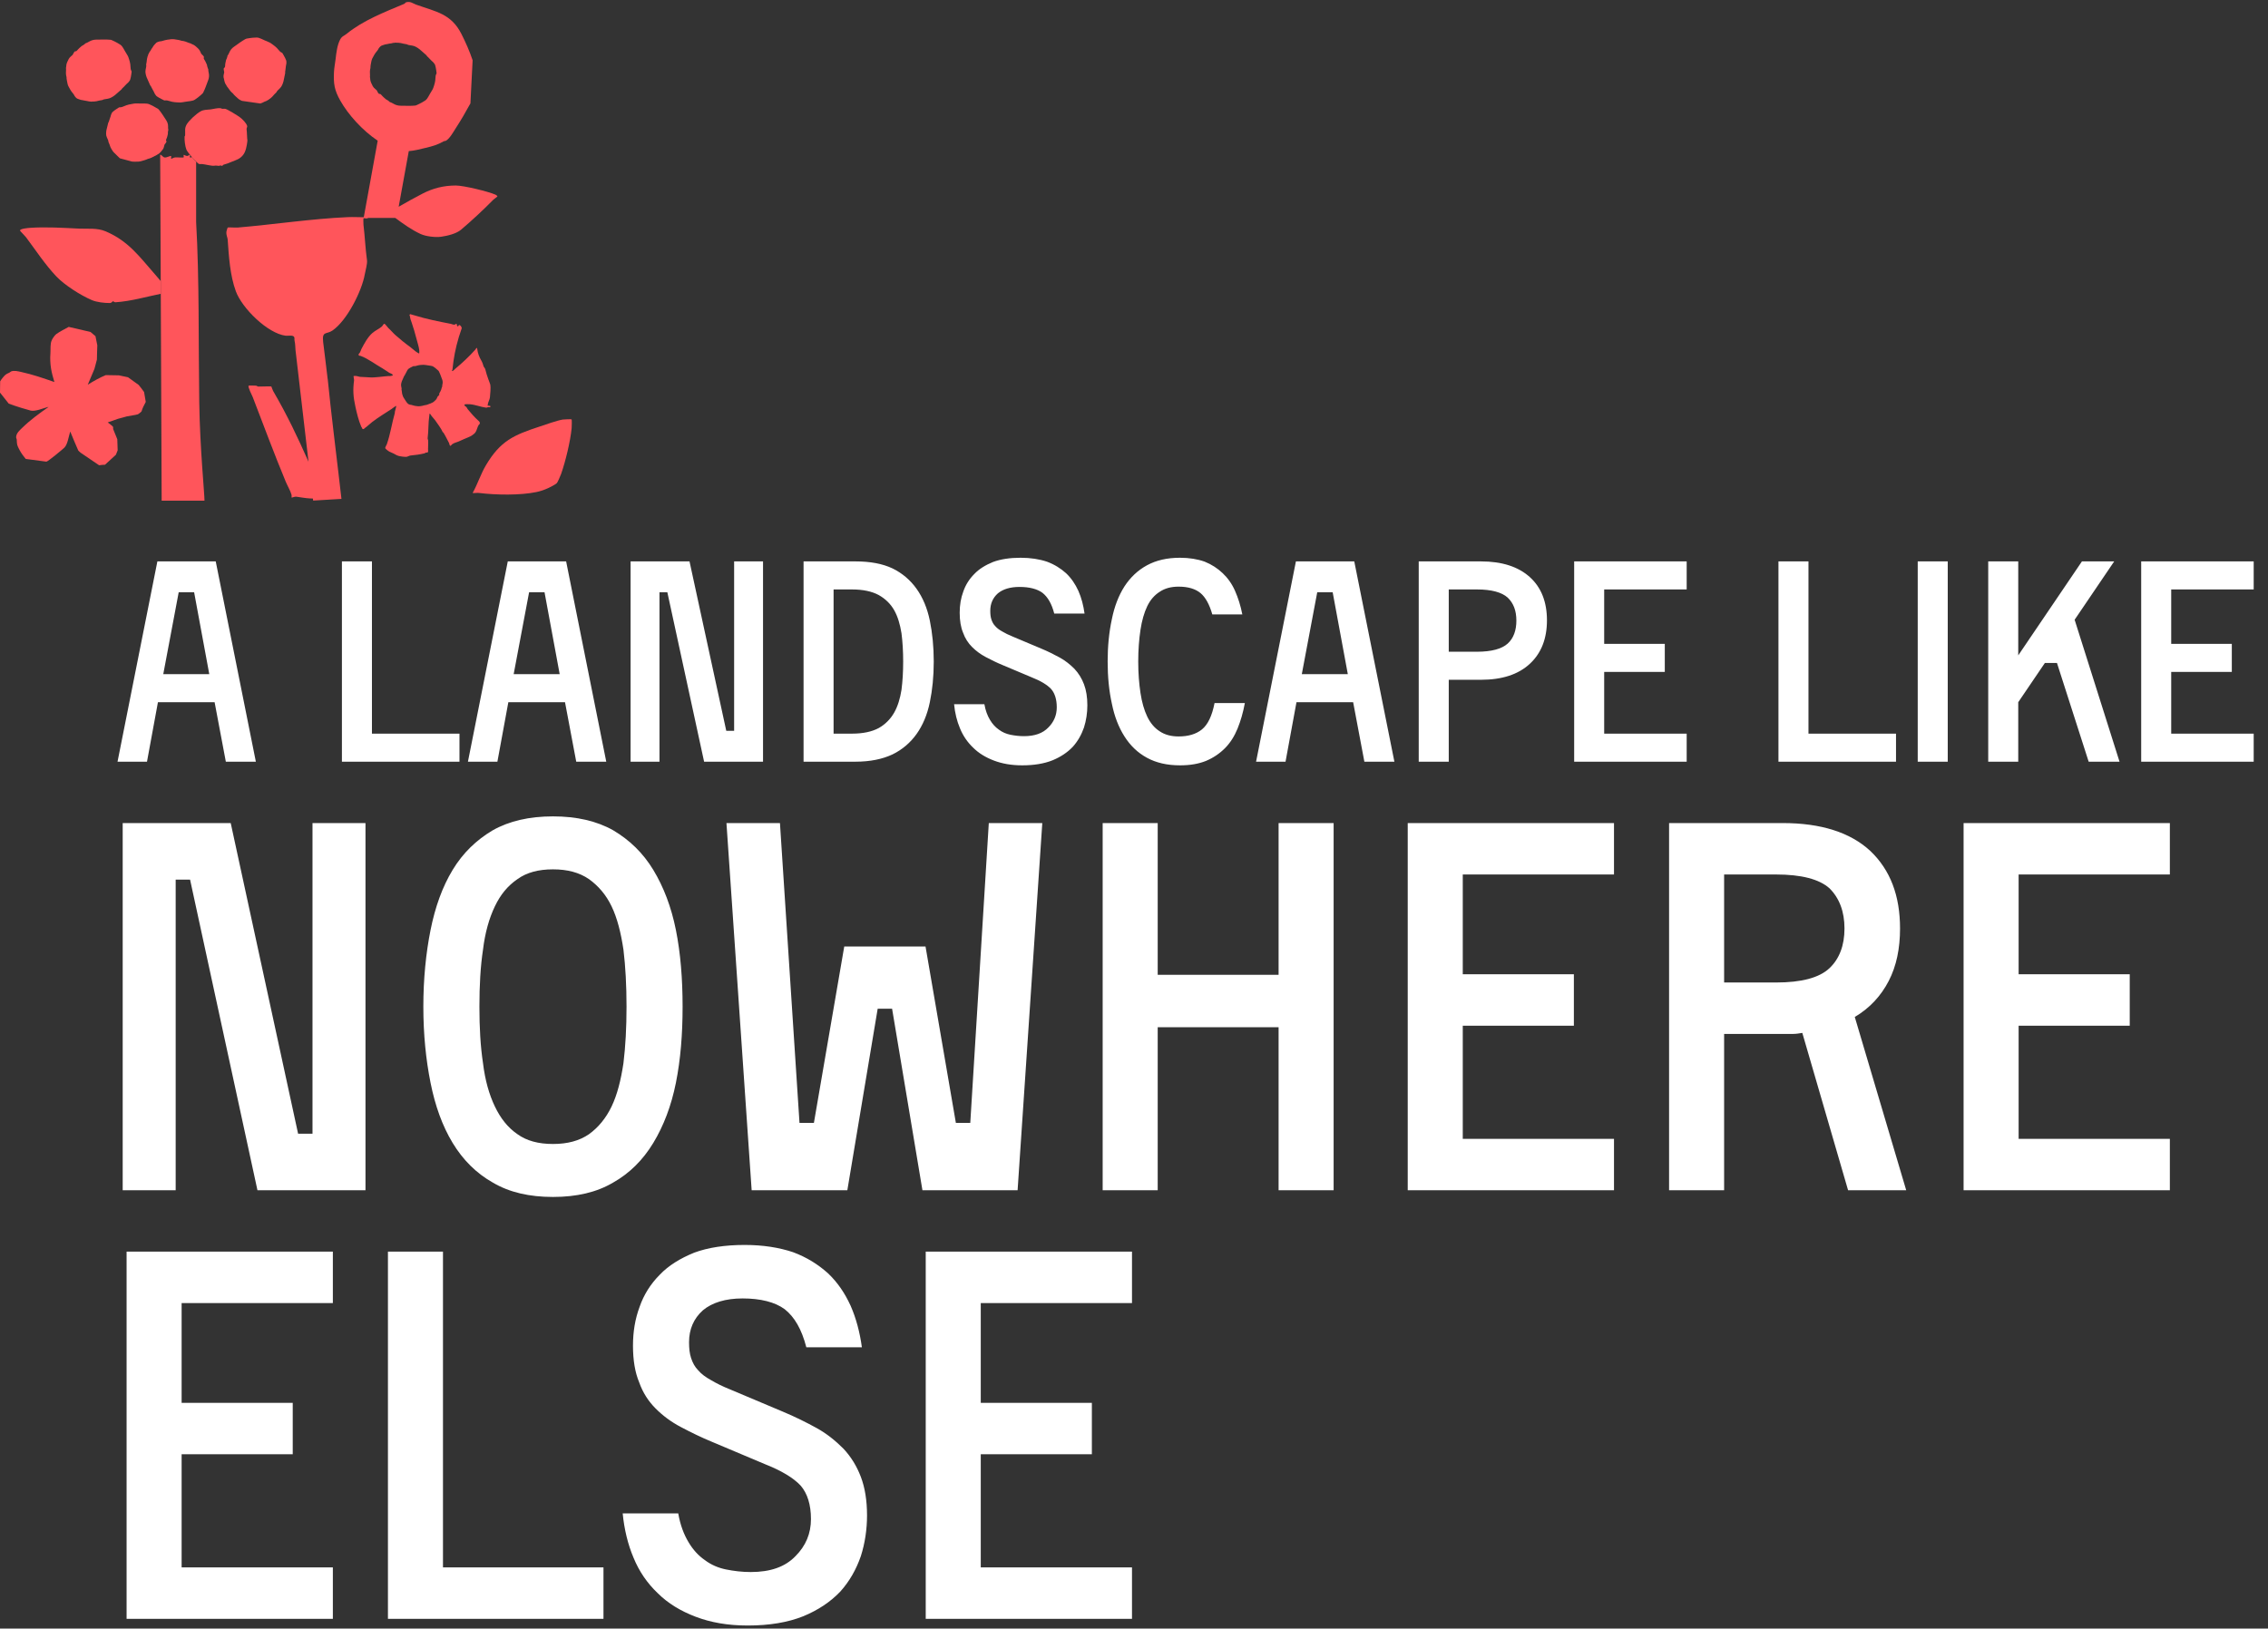 <svg width="582" height="418" viewBox="0 0 582 418" fill="none" xmlns="http://www.w3.org/2000/svg">
<rect x="0" y="0" width="582" height="418" fill="#333333" stroke="none"/>
<path d="M93.788 211.252V305.5H66.068L48.776 225.772H45.08V305.5H31.484V211.252H59.204L76.496 290.98H80.192V211.252H93.788ZM141.9 209.536C147.972 209.536 153.12 210.724 157.344 213.1C161.568 215.608 165 218.908 167.64 223.264C170.28 227.62 172.26 232.768 173.448 238.708C174.636 244.648 175.164 251.248 175.164 258.376C175.164 265.504 174.636 271.972 173.448 277.912C172.26 283.852 170.28 289 167.64 293.356C165 297.712 161.568 301.144 157.344 303.52C153.12 306.028 147.972 307.216 141.9 307.216C135.828 307.216 130.68 306.028 126.456 303.52C122.232 301.144 118.8 297.712 116.16 293.356C113.52 289 111.672 283.852 110.484 277.912C109.296 271.972 108.636 265.504 108.636 258.376C108.636 251.248 109.296 244.648 110.484 238.708C111.672 232.768 113.52 227.62 116.16 223.264C118.8 218.908 122.232 215.608 126.456 213.1C130.68 210.724 135.828 209.536 141.9 209.536ZM141.9 293.62C145.596 293.62 148.632 292.828 151.14 291.112C153.516 289.396 155.496 287.02 156.948 283.984C158.4 280.948 159.324 277.252 159.984 272.896C160.512 268.54 160.776 263.788 160.776 258.376C160.776 252.964 160.512 248.08 159.984 243.724C159.324 239.368 158.4 235.672 156.948 232.636C155.496 229.6 153.516 227.356 151.14 225.64C148.632 223.924 145.596 223.132 141.9 223.132C138.204 223.132 135.168 223.924 132.792 225.64C130.284 227.356 128.436 229.6 126.984 232.636C125.532 235.672 124.476 239.368 123.948 243.724C123.288 248.08 123.024 252.964 123.024 258.376C123.024 263.788 123.288 268.54 123.948 272.896C124.476 277.252 125.532 280.948 126.984 283.984C128.436 287.02 130.284 289.396 132.792 291.112C135.168 292.828 138.204 293.62 141.9 293.62ZM237.502 242.932L245.29 288.208H248.986L253.738 211.252H267.466L261.13 305.5H236.71L228.922 258.904H225.226L217.438 305.5H192.886L186.418 211.252H200.146L205.162 288.208H208.858L216.646 242.932H237.502ZM342.227 211.252V305.5H328.103V263.656H297.083V305.5H282.959V211.252H297.083V250.192H328.103V211.252H342.227ZM414.174 292.3V305.5H361.242V211.252H414.174V224.452H375.366V250.06H403.878V263.26H375.366V292.3H414.174ZM442.433 265.372V305.5H428.309V211.252H457.481C467.249 211.252 474.773 213.628 479.921 218.38C485.069 223.264 487.577 229.864 487.577 238.312C487.577 243.46 486.653 247.948 484.673 251.776C482.693 255.604 479.789 258.772 475.961 261.016L489.161 305.5H474.245L462.497 265.108C461.705 265.24 460.913 265.372 460.121 265.372C459.197 265.372 458.405 265.372 457.481 265.372H442.433ZM455.765 252.172C462.233 252.172 466.853 250.984 469.493 248.476C472.001 246.1 473.321 242.668 473.321 238.312C473.321 233.956 472.001 230.524 469.493 228.016C466.853 225.64 462.233 224.452 455.765 224.452H442.433V252.172H455.765ZM556.816 292.3V305.5H503.884V211.252H556.816V224.452H518.008V250.06H546.52V263.26H518.008V292.3H556.816Z" fill="white"/>
<path d="M85.416 402.3V415.5H32.484V321.252H85.416V334.452H46.608V360.06H75.12V373.26H46.608V402.3H85.416ZM154.859 402.3V415.5H99.551V321.252H113.675V402.3H154.859ZM206.916 345.804C205.728 341.184 203.88 338.016 201.372 336.036C198.864 334.188 195.168 333.264 190.548 333.264C186.192 333.264 182.76 334.32 180.384 336.3C178.008 338.412 176.82 341.184 176.82 344.484C176.82 346.068 176.952 347.388 177.348 348.576C177.744 349.764 178.272 350.82 179.196 351.744C179.988 352.668 181.044 353.46 182.496 354.252C183.816 355.044 185.4 355.836 187.38 356.628L200.844 362.304C204.012 363.624 206.916 365.076 209.556 366.528C212.196 367.98 214.44 369.828 216.42 371.808C218.4 373.92 219.852 376.296 220.908 379.068C221.964 381.84 222.492 385.14 222.492 388.968C222.492 392.532 221.964 396.096 220.908 399.396C219.72 402.828 218.004 405.864 215.628 408.504C213.12 411.144 209.952 413.256 206.124 414.84C202.164 416.424 197.412 417.216 191.868 417.216C186.72 417.216 182.364 416.424 178.536 414.972C174.708 413.52 171.408 411.54 168.768 408.9C166.128 406.392 164.016 403.356 162.564 399.792C161.112 396.36 160.188 392.532 159.792 388.44H174.048C174.576 391.476 175.5 393.852 176.688 395.832C177.876 397.812 179.196 399.264 180.912 400.452C182.496 401.64 184.344 402.432 186.324 402.828C188.304 403.224 190.416 403.488 192.66 403.488C197.676 403.488 201.504 402.168 204.144 399.396C206.784 396.756 208.104 393.588 208.104 389.892C208.104 386.196 207.18 383.292 205.464 381.312C203.616 379.332 200.58 377.484 196.224 375.768L182.76 370.092C179.856 368.904 177.216 367.584 174.708 366.264C172.2 364.944 170.088 363.36 168.24 361.512C166.392 359.664 164.94 357.42 164.016 354.78C162.96 352.272 162.432 349.104 162.432 345.408C162.432 341.844 162.96 338.544 164.148 335.376C165.204 332.34 166.92 329.568 169.296 327.192C171.54 324.816 174.576 322.968 178.14 321.516C181.704 320.196 186.06 319.536 191.076 319.536C195.828 319.536 199.92 320.196 203.484 321.384C207.048 322.704 209.952 324.552 212.46 326.796C214.968 329.172 216.816 331.944 218.268 335.112C219.72 338.412 220.644 341.976 221.172 345.804H206.916ZM290.485 402.3V415.5H237.553V321.252H290.485V334.452H251.677V360.06H280.189V373.26H251.677V402.3H290.485Z" fill="white"/>
<path d="M55.072 180.236H40.528L37.72 195.5H30.16L40.384 144.092H55.36L65.656 195.5H57.952L55.072 180.236ZM41.896 173.036H53.704L49.816 152.012H45.856L41.896 173.036ZM117.909 188.3V195.5H87.741V144.092H95.445V188.3H117.909ZM144.99 180.236H130.446L127.638 195.5H120.078L130.302 144.092H145.278L155.574 195.5H147.87L144.99 180.236ZM131.814 173.036H143.622L139.734 152.012H135.774L131.814 173.036ZM195.803 144.092V195.5H180.683L171.251 152.012H169.235V195.5H161.819V144.092H176.939L186.371 187.58H188.387V144.092H195.803ZM219.526 144.092C223.27 144.092 226.438 144.668 229.03 145.892C231.55 147.116 233.638 148.916 235.222 151.148C236.806 153.38 237.958 156.116 238.606 159.284C239.254 162.452 239.614 165.98 239.614 169.796C239.614 173.612 239.254 177.14 238.606 180.236C237.958 183.404 236.806 186.14 235.222 188.372C233.638 190.604 231.55 192.404 229.03 193.628C226.438 194.852 223.27 195.5 219.526 195.5H206.206V144.092H219.526ZM213.91 188.3H218.662C221.47 188.3 223.774 187.796 225.502 186.86C227.158 185.924 228.526 184.556 229.462 182.9C230.398 181.244 230.974 179.3 231.334 177.068C231.622 174.836 231.766 172.388 231.766 169.796C231.766 167.204 231.622 164.756 231.334 162.524C230.974 160.292 230.398 158.276 229.462 156.62C228.526 154.964 227.158 153.668 225.502 152.732C223.774 151.796 221.47 151.292 218.662 151.292H213.91V188.3ZM270.534 157.484C269.886 154.964 268.878 153.236 267.51 152.156C266.142 151.148 264.126 150.644 261.606 150.644C259.23 150.644 257.358 151.22 256.062 152.3C254.766 153.452 254.118 154.964 254.118 156.764C254.118 157.628 254.19 158.348 254.406 158.996C254.622 159.644 254.91 160.22 255.414 160.724C255.846 161.228 256.422 161.66 257.214 162.092C257.934 162.524 258.798 162.956 259.878 163.388L267.222 166.484C268.95 167.204 270.534 167.996 271.974 168.788C273.414 169.58 274.638 170.588 275.718 171.668C276.798 172.82 277.59 174.116 278.166 175.628C278.742 177.14 279.03 178.94 279.03 181.028C279.03 182.972 278.742 184.916 278.166 186.716C277.518 188.588 276.582 190.244 275.286 191.684C273.918 193.124 272.19 194.276 270.102 195.14C267.942 196.004 265.35 196.436 262.326 196.436C259.518 196.436 257.142 196.004 255.054 195.212C252.966 194.42 251.166 193.34 249.726 191.9C248.286 190.532 247.134 188.876 246.342 186.932C245.55 185.06 245.046 182.972 244.83 180.74H252.606C252.894 182.396 253.398 183.692 254.046 184.772C254.694 185.852 255.414 186.644 256.35 187.292C257.214 187.94 258.222 188.372 259.302 188.588C260.382 188.804 261.534 188.948 262.758 188.948C265.494 188.948 267.582 188.228 269.022 186.716C270.462 185.276 271.182 183.548 271.182 181.532C271.182 179.516 270.678 177.932 269.742 176.852C268.734 175.772 267.078 174.764 264.702 173.828L257.358 170.732C255.774 170.084 254.334 169.364 252.966 168.644C251.598 167.924 250.446 167.06 249.438 166.052C248.43 165.044 247.638 163.82 247.134 162.38C246.558 161.012 246.27 159.284 246.27 157.268C246.27 155.324 246.558 153.524 247.206 151.796C247.782 150.14 248.718 148.628 250.014 147.332C251.238 146.036 252.894 145.028 254.838 144.236C256.782 143.516 259.158 143.156 261.894 143.156C264.486 143.156 266.718 143.516 268.662 144.164C270.606 144.884 272.19 145.892 273.558 147.116C274.926 148.412 275.934 149.924 276.726 151.652C277.518 153.452 278.022 155.396 278.31 157.484H270.534ZM311.094 157.7C310.374 155.18 309.366 153.308 308.07 152.228C306.774 151.148 304.902 150.572 302.454 150.572C300.51 150.572 298.926 151.004 297.63 151.868C296.262 152.732 295.182 153.956 294.39 155.612C293.598 157.268 293.022 159.284 292.662 161.66C292.302 164.036 292.086 166.772 292.086 169.796C292.086 172.82 292.302 175.484 292.662 177.86C293.022 180.236 293.598 182.252 294.39 183.908C295.182 185.564 296.262 186.86 297.63 187.724C298.926 188.588 300.51 189.02 302.454 189.02C304.902 189.02 306.918 188.444 308.43 187.22C309.942 185.996 311.022 183.764 311.67 180.452H319.446C319.014 182.828 318.366 185.06 317.574 187.004C316.782 188.948 315.702 190.676 314.334 192.044C312.966 193.412 311.382 194.492 309.51 195.284C307.566 196.076 305.334 196.436 302.814 196.436C299.502 196.436 296.694 195.788 294.318 194.492C291.942 193.196 290.07 191.396 288.558 189.02C287.046 186.644 285.966 183.836 285.318 180.596C284.598 177.356 284.238 173.756 284.238 169.796C284.238 165.836 284.598 162.236 285.318 158.924C285.966 155.684 287.046 152.876 288.558 150.5C290.07 148.196 291.942 146.396 294.318 145.1C296.694 143.804 299.502 143.156 302.814 143.156C305.19 143.156 307.35 143.516 309.15 144.164C310.95 144.884 312.462 145.892 313.758 147.116C315.054 148.34 316.134 149.852 316.926 151.652C317.718 153.452 318.366 155.468 318.798 157.7H311.094ZM347.237 180.236H332.693L329.885 195.5H322.325L332.549 144.092H347.525L357.821 195.5H350.117L347.237 180.236ZM334.061 173.036H345.869L341.981 152.012H338.021L334.061 173.036ZM380.05 144.092C385.45 144.092 389.626 145.46 392.578 148.124C395.53 150.788 396.97 154.532 396.97 159.212C396.97 163.892 395.53 167.636 392.578 170.372C389.626 173.108 385.45 174.476 380.05 174.476H371.77V195.5H364.066V144.092H380.05ZM379.042 167.276C382.714 167.276 385.378 166.556 386.89 165.188C388.402 163.82 389.122 161.804 389.122 159.284C389.122 156.764 388.402 154.82 386.89 153.38C385.378 152.012 382.714 151.292 379.042 151.292H371.77V167.276H379.042ZM432.825 188.3V195.5H403.953V144.092H432.825V151.292H411.657V165.26H427.209V172.46H411.657V188.3H432.825ZM486.543 188.3V195.5H456.375V144.092H464.079V188.3H486.543ZM499.818 195.5H492.114V144.092H499.818V195.5ZM517.908 195.5H510.204V144.092H517.908V168.212L534.252 144.092H542.532L532.38 159.068L543.9 195.5H535.98L527.844 170.156H524.748L517.908 180.236V195.5ZM578.33 188.3V195.5H549.458V144.092H578.33V151.292H557.162V165.26H572.714V172.46H557.162V188.3H578.33Z" fill="white"/>
<path d="M84.082 97.273C83.753 94.142 83.282 90.933 82.927 87.796C82.597 84.878 83.753 85.898 85.309 84.839C89.047 82.276 92.862 74.703 93.611 70.397C93.772 69.48 94.302 67.679 94.179 66.808C93.753 63.812 93.644 60.688 93.269 57.673C93.237 57.389 93.224 56.097 93.282 56.039C93.411 55.91 94.263 56.252 94.438 55.929H101.429C103.456 57.44 105.638 59.002 107.937 60.061C109.292 60.688 111.765 60.978 113.237 60.758C114.883 60.513 117.085 59.997 118.331 58.944C121.036 56.646 124.005 53.902 126.555 51.294C126.762 51.081 127.64 50.494 127.647 50.403C127.659 50.294 127.317 50.035 127.149 49.964C125.271 49.138 118.957 47.608 116.943 47.614C113.857 47.627 111.171 48.292 108.46 49.68C106.381 50.745 104.334 51.895 102.307 53.063L104.902 38.783C106.336 38.679 107.769 38.305 109.176 37.963C111.074 37.498 112.185 37.22 113.928 36.239C114.038 36.181 114.238 36.22 114.444 36.11C115.413 35.568 116.329 33.87 116.917 32.966C118.202 30.997 119.538 28.705 120.719 26.536L121.281 15.471C120.519 13.146 119.396 10.674 118.44 8.776C115.794 3.521 111.952 3.03 106.8 1.197C105.922 0.887 105.341 0.261 104.192 0.596C104.024 0.641 103.934 0.9 103.721 0.99C98.743 3.082 93.172 5.232 88.957 8.679C88.272 9.241 87.749 9.247 87.252 10.216C86.523 11.642 86.303 13.566 86.122 15.135C86.013 16.097 85.754 17.453 85.709 18.389C85.554 21.533 85.806 23.127 87.336 25.845C89.331 29.383 92.966 33.463 96.923 36.11L93.353 55.755C91.997 55.755 90.629 55.671 89.273 55.729C79.989 56.136 70.28 57.621 60.938 58.409C60.46 58.447 58.511 58.305 58.42 58.402C58.382 58.441 58.13 59.293 58.11 59.422C58.001 60.378 58.388 60.901 58.427 61.488C58.724 65.814 59.021 70.662 60.518 74.755C62.087 79.055 68.627 85.581 73.32 86.169C73.953 86.246 75.335 85.878 75.535 86.614C75.599 86.847 75.515 87.156 75.586 87.447C75.819 88.461 75.728 88.938 75.832 89.862C76.936 99.403 78.046 108.964 79.169 118.513C76.393 112.251 73.701 106.537 70.099 100.372C69.938 100.101 69.679 99.261 69.641 99.216C69.524 99.093 66.832 99.248 66.29 99.216C66.051 99.203 65.903 99.003 65.657 98.984C65.367 98.958 63.882 98.926 63.811 98.99C63.52 99.274 64.669 101.437 64.863 101.934C67.652 109.178 70.364 116.505 73.346 123.684C73.746 124.639 74.56 126.04 74.805 126.976C74.863 127.209 74.792 127.674 74.831 127.706C74.896 127.77 75.625 127.428 76.025 127.48C77.058 127.622 78.453 127.88 79.466 127.925C79.647 127.932 79.944 127.945 80.293 127.958C80.312 128.132 80.331 128.306 80.357 128.481L87.62 128.048C87.62 128.048 86.303 116.589 85.593 110.824C85.038 106.305 84.567 101.799 84.095 97.26L84.082 97.273ZM96.277 22.824C96.026 22.617 95.8 22.391 95.658 22.114C95.516 21.843 95.393 21.565 95.257 21.287C95.135 21.048 95.083 20.784 95.025 20.526C94.986 20.338 95.025 20.132 94.967 19.951C94.896 19.751 94.967 19.576 94.954 19.389C94.909 18.724 94.883 18.066 95.064 17.427C95.051 16.833 95.206 16.271 95.309 15.697C95.348 15.464 95.438 15.232 95.529 15.012C95.6 14.838 95.709 14.683 95.8 14.522C95.961 14.238 96.097 13.934 96.297 13.682C96.484 13.456 96.632 13.198 96.833 12.985C96.891 12.921 96.955 12.856 96.988 12.778C97.168 12.359 97.465 12.023 97.801 11.771C98.104 11.623 98.401 11.558 98.673 11.455C98.957 11.345 99.312 11.365 99.602 11.268C99.925 11.158 100.28 11.19 100.596 11.081C100.7 11.048 100.816 11.042 100.926 11.009C101.119 10.951 101.339 11.016 101.533 10.945C101.687 10.893 101.862 11.061 102.036 10.964C102.075 10.945 102.146 10.964 102.204 10.977C102.436 11.003 102.662 11.029 102.824 11.048C103.379 11.158 103.857 11.319 104.412 11.371C104.593 11.487 104.793 11.552 105.006 11.578C105.27 11.61 105.542 11.655 105.806 11.707C106.148 11.778 106.491 11.875 106.781 12.055C107.085 12.249 107.414 12.417 107.685 12.656C108.201 13.108 108.718 13.56 109.234 14.011C109.318 14.089 109.428 14.16 109.467 14.25C109.538 14.412 109.673 14.515 109.796 14.625C110.241 15.032 110.603 15.509 111.081 15.897C111.126 15.935 111.171 15.974 111.203 16.019C111.378 16.258 111.61 16.471 111.675 16.749C111.771 17.181 111.914 17.608 111.939 18.047C111.952 18.272 111.997 18.498 112.036 18.763C112.03 18.789 112.023 18.866 111.991 18.924C111.784 19.279 111.746 19.68 111.739 20.067C111.726 20.932 111.475 21.733 111.197 22.527C111.113 22.766 110.997 22.998 110.855 23.211C110.5 23.741 110.222 24.309 109.899 24.851C109.68 25.212 109.46 25.568 109.099 25.806C108.834 25.981 108.563 26.149 108.279 26.303C107.808 26.562 107.317 26.801 106.82 27.02C106.704 27.072 106.568 27.098 106.439 27.104C105.922 27.13 105.413 27.181 104.89 27.162C104.199 27.136 103.502 27.143 102.811 27.136C102.146 27.13 101.52 26.962 100.945 26.613C100.797 26.523 100.648 26.439 100.493 26.368C100.319 26.291 100.138 26.226 99.97 26.155C99.867 25.961 99.641 25.903 99.499 25.761C99.35 25.613 99.118 25.587 98.969 25.425C98.815 25.264 98.621 25.128 98.453 24.974C98.305 24.838 98.15 24.696 98.027 24.548C97.898 24.386 97.775 24.238 97.594 24.122C97.485 24.108 97.368 24.096 97.252 24.089C97.175 24.005 97.084 23.928 97.026 23.837C96.904 23.637 96.8 23.424 96.658 23.153C96.574 23.076 96.432 22.953 96.284 22.83L96.277 22.824Z" fill="#FF555B"/>
<path d="M35.565 98.784L32.847 96.828C32.041 96.64 31.279 96.498 30.51 96.337L27.14 96.279C25.694 96.866 24.022 97.809 22.524 98.732C23.119 97.331 23.777 95.762 24.235 94.684L24.868 92.308C24.9 91.198 24.92 89.591 24.971 88.635L24.5 86.285C24.08 85.93 23.654 85.575 23.222 85.201L17.637 83.903C16.559 84.497 15.384 85.065 14.455 85.736C14.087 85.995 13.48 86.873 13.293 87.292C12.821 88.267 13.021 89.648 12.938 90.681C12.834 91.934 12.892 93.29 13.099 94.594C13.286 95.762 13.615 96.911 13.958 98.054C11.169 97.079 8.347 96.104 5.462 95.478C4.622 95.291 3.615 95.026 2.828 95.343C2.686 95.401 2.595 95.562 2.447 95.62C1.472 96.072 1.375 96.13 0.671 96.982C0.439 97.266 0.226 97.563 0.039 97.873C0.039 97.873 0.013 99.61 0 100.766L2.24 103.593C3.686 104.168 7.211 105.239 7.863 105.382C9.116 105.659 11.02 104.794 12.253 104.478C12.311 104.458 12.376 104.465 12.441 104.465C10.155 106.059 7.831 107.738 5.752 109.759C5.055 110.436 4.145 111.192 4.138 112.244C4.138 112.425 4.293 112.644 4.3 112.845C4.338 114.116 4.358 114.252 5.023 115.517C5.468 116.344 6.01 117.092 6.598 117.79L11.905 118.493C12.337 118.435 16.017 115.382 16.534 114.878C17.334 114.09 17.625 112.037 17.999 110.83C17.999 110.811 18.018 110.792 18.031 110.772C18.67 112.412 19.413 114.045 20.078 115.614C20.116 115.692 20.381 115.937 20.71 116.214L25.436 119.417C25.927 119.333 26.437 119.3 26.947 119.281L29.742 116.718C29.91 116.298 30.058 115.879 30.194 115.575L30.097 112.728C29.762 111.85 29.407 111.05 29.058 110.172C28.993 109.997 29.097 109.688 28.968 109.494C28.871 109.345 28.09 108.745 27.876 108.59C27.793 108.538 27.709 108.48 27.638 108.422L30.31 107.486C30.936 107.351 32.208 106.95 32.538 106.879C33.409 106.686 34.558 106.576 35.391 106.337C35.507 106.305 36.295 105.691 36.327 105.569C36.56 104.736 36.986 103.955 37.405 103.161L36.973 100.624C36.598 100.049 36.024 99.358 35.585 98.797L35.565 98.784Z" fill="#FF555B"/>
<path d="M39.861 70.52C35.852 65.975 33.057 61.914 27.111 59.377C24.91 58.441 22.534 58.783 20.248 58.673C16.11 58.48 11.798 58.196 7.679 58.48C7.253 58.512 5.051 58.693 5.135 59.19C5.155 59.3 6.426 60.558 6.665 60.881C9.177 64.238 11.559 67.886 14.451 70.946C16.517 73.135 20.674 75.794 23.554 77.021C24.864 77.582 26.769 77.776 28.163 77.776C28.667 77.776 28.88 77.331 28.983 77.311C29.08 77.299 29.332 77.602 29.642 77.582C33.644 77.318 37.427 76.182 41.269 75.407L41.256 72.16C40.72 71.533 40.223 70.927 39.868 70.52H39.861Z" fill="#FF555B"/>
<path d="M144.501 107.673C143.055 107.88 140.072 108.958 138.594 109.442C131.835 111.657 128.407 113.129 124.675 119.449C123.345 121.696 122.558 124.265 121.279 126.537C121.809 126.589 122.409 126.466 122.913 126.525C127.238 127.06 133.5 127.17 137.709 126.279C138.678 126.073 139.679 125.737 140.582 125.317C141.209 125.027 142.358 124.459 142.848 124.039C143.1 123.826 143.83 122.083 143.991 121.637C145.108 118.481 146.386 113.18 146.696 109.868C146.728 109.507 146.767 107.719 146.683 107.641C146.606 107.564 144.869 107.628 144.501 107.68V107.673Z" fill="#FF555B"/>
<path d="M121.99 110.992C122.358 110.475 122.468 109.688 122.81 109.113C122.888 108.984 123.094 108.848 123.114 108.771C123.223 108.371 122.959 108.151 122.688 107.912C121.797 107.125 120.854 106.027 120.041 105.052C119.828 104.794 119.737 104.316 119.343 104.29C119.402 104.11 119.001 103.935 119.227 103.813C119.402 103.716 120.325 103.735 120.583 103.755C121.919 103.858 123.34 104.445 124.682 104.626C125.025 104.671 125.109 104.465 125.457 104.497C125.819 104.536 125.864 104.587 125.825 104.187C125.67 104.252 125.496 104.097 125.444 104.097C125.302 104.097 125.07 104.407 125.173 103.8C125.27 103.193 125.651 102.58 125.722 101.973C125.806 101.25 125.961 99.384 125.819 98.738C125.728 98.351 125.438 97.718 125.302 97.312C124.999 96.401 124.728 95.665 124.521 94.742C124.476 94.529 124.14 94.187 124.108 94.077C123.934 93.464 123.785 92.999 123.462 92.45C122.959 91.598 122.604 90.617 122.481 89.655C122.384 88.906 122.158 89.526 121.945 89.765C120.447 91.456 118.588 93.186 116.864 94.62C116.735 94.729 116.161 95.375 115.999 95.213C115.935 95.149 116.103 94.949 116.109 94.839C116.393 91.934 116.89 89.365 117.736 86.53L118.485 84.251C118.511 83.935 118.091 83.348 117.781 83.438C117.613 83.483 117.671 83.858 117.458 83.761C117.2 83.645 117.213 83.141 117.187 83.115C117.103 83.025 116.8 83.296 116.69 83.322C116.348 83.399 116.025 83.186 115.715 83.128C112.578 82.521 109.337 81.869 106.348 80.94L105.257 80.63C104.927 80.849 105.179 81.004 105.205 81.217C105.283 81.888 105.431 82.192 105.651 82.825C106.09 84.116 106.522 85.543 106.838 86.821C107.064 87.731 107.49 88.977 107.587 89.855C107.6 89.984 107.613 90.643 107.587 90.668C107.49 90.772 107.297 90.604 107.213 90.559C106.593 90.236 105.935 89.552 105.321 89.106C103.927 88.099 102.687 87.085 101.435 85.975C100.834 85.439 100.286 84.755 99.653 84.193C99.44 84.006 98.82 83.044 98.575 83.109C98.407 83.154 98.155 83.664 97.981 83.812C97.284 84.406 96.302 84.839 95.605 85.433C94.398 86.453 93.468 88.189 92.739 89.591C92.603 89.855 92.526 90.21 92.351 90.501C92.209 90.74 91.938 90.798 92.042 91.159C92.1 91.366 92.39 91.288 92.513 91.334C94.437 92.037 96.393 93.561 98.155 94.549C98.801 94.91 99.304 95.33 99.924 95.698C100.215 95.872 100.615 95.898 100.789 96.234C100.905 96.453 100.395 96.414 100.305 96.505C98.368 96.511 96.412 97.021 94.566 96.84C93.849 96.769 93.107 96.789 92.416 96.724C91.964 96.679 91.583 96.453 91.112 96.492C91.009 96.498 90.757 96.492 90.744 96.505C90.673 96.576 90.886 97.389 90.854 97.641C90.524 100.178 90.654 101.831 91.189 104.323C91.544 105.988 92.029 107.964 92.7 109.507C92.797 109.733 92.991 109.881 93.01 110.114C93.41 110.21 93.436 109.997 93.656 109.843C94.275 109.416 94.876 108.803 95.489 108.332C97.084 107.105 98.794 106.085 100.46 104.988C100.576 104.91 101.603 104.123 101.648 104.174C101.783 104.336 101.235 105.653 101.325 105.963C100.57 108.616 100.176 111.424 99.259 114.045C99.175 114.291 98.749 114.865 98.891 115.085C98.949 115.175 99.169 115.375 99.272 115.459C99.731 115.866 100.189 116.066 100.718 116.279C101.222 116.479 101.719 116.873 102.255 117.009C102.791 117.151 103.875 117.312 104.405 117.241C104.579 117.215 105.044 116.944 105.366 116.912C106.651 116.789 107.671 116.66 108.924 116.363C109.027 116.337 109.169 116.195 109.272 116.169C109.531 116.111 109.808 116.266 109.86 115.892C109.795 114.943 109.937 113.91 109.86 112.967C109.847 112.806 109.711 112.696 109.744 112.425C109.995 110.533 109.873 108.571 110.17 106.692C110.208 106.447 110.157 105.833 110.492 106.389C110.848 106.976 111.254 107.305 111.642 107.835C112.042 108.383 113.333 110.198 113.514 110.714C113.662 111.147 113.598 110.843 113.74 110.972C113.869 111.088 115.095 113.393 115.244 113.735C115.315 113.897 115.36 114.504 115.638 114.42C115.709 114.4 115.909 114.123 116.012 114.039C116.509 113.664 117.123 113.548 117.671 113.322C118.543 112.961 119.44 112.496 120.228 112.212C120.77 112.012 121.68 111.437 122.016 110.966L121.99 110.992ZM113.546 98.596C113.52 98.7 113.501 98.803 113.488 98.913C113.475 99.029 113.475 99.145 113.469 99.261C113.365 99.365 113.385 99.507 113.32 99.616C113.256 99.733 113.294 99.875 113.223 99.997C113.152 100.126 113.107 100.262 113.049 100.391C112.997 100.507 112.939 100.624 112.868 100.727C112.797 100.837 112.726 100.94 112.694 101.069C112.713 101.133 112.726 101.205 112.746 101.269C112.707 101.334 112.681 101.405 112.636 101.456C112.533 101.573 112.423 101.676 112.281 101.818C112.255 101.882 112.203 101.992 112.158 102.102C112.081 102.289 111.984 102.47 111.842 102.618C111.7 102.76 111.551 102.89 111.403 103.032C111.274 103.154 111.119 103.245 110.964 103.335C110.854 103.4 110.712 103.419 110.609 103.496C110.499 103.58 110.37 103.58 110.254 103.632C109.84 103.806 109.421 103.968 108.975 104.006C108.601 104.148 108.201 104.181 107.813 104.252C107.652 104.278 107.49 104.284 107.329 104.278C107.206 104.278 107.077 104.252 106.955 104.232C106.742 104.2 106.516 104.194 106.309 104.129C106.122 104.071 105.928 104.045 105.741 103.974C105.689 103.955 105.631 103.935 105.573 103.929C105.263 103.916 104.986 103.826 104.747 103.684C104.585 103.542 104.476 103.387 104.353 103.251C104.217 103.109 104.153 102.909 104.024 102.76C103.882 102.599 103.824 102.392 103.688 102.231C103.643 102.179 103.617 102.115 103.572 102.057C103.488 101.96 103.488 101.818 103.397 101.721C103.333 101.644 103.397 101.508 103.301 101.43C103.281 101.411 103.281 101.366 103.268 101.334C103.236 101.198 103.204 101.056 103.178 100.959C103.126 100.617 103.12 100.307 103.036 99.978C103.075 99.849 103.068 99.72 103.036 99.591C102.997 99.429 102.965 99.268 102.946 99.106C102.913 98.893 102.9 98.68 102.952 98.474C103.004 98.254 103.042 98.035 103.133 97.822C103.307 97.428 103.481 97.028 103.656 96.634C103.688 96.569 103.707 96.492 103.759 96.447C103.849 96.369 103.882 96.272 103.927 96.175C104.088 95.827 104.314 95.517 104.456 95.162C104.469 95.13 104.482 95.097 104.508 95.065C104.624 94.916 104.708 94.736 104.869 94.632C105.121 94.478 105.366 94.303 105.638 94.194C105.78 94.135 105.915 94.058 106.07 93.98C106.09 93.98 106.135 93.968 106.18 93.974C106.451 94.013 106.716 93.948 106.968 93.864C107.523 93.677 108.091 93.651 108.659 93.632C108.833 93.632 109.008 93.645 109.175 93.677C109.595 93.761 110.015 93.793 110.434 93.864C110.712 93.909 110.99 93.955 111.222 94.11C111.39 94.219 111.558 94.342 111.726 94.471C111.997 94.684 112.255 94.91 112.507 95.149C112.565 95.201 112.61 95.278 112.642 95.349C112.771 95.639 112.92 95.917 113.023 96.221C113.159 96.621 113.32 97.015 113.469 97.415C113.611 97.796 113.643 98.19 113.546 98.596Z" fill="#FF555B"/>
<path d="M49.639 40.765C49.542 40.655 49.407 40.506 49.252 40.326C49.019 40.41 48.826 40.481 48.748 40.397C48.632 40.274 48.955 39.712 48.548 39.738C48.116 40.41 47.192 39.674 47.147 39.738C47.038 39.867 47.231 40.287 47.121 40.403C47.031 40.506 45.404 40.352 44.907 40.403C44.5 40.442 43.984 40.823 43.926 40.752C43.822 40.623 44.01 40.19 43.913 40.08C43.713 39.867 42.789 40.558 42.131 40.397C41.853 40.332 41.285 39.557 41.105 39.745L41.246 72.166L41.259 75.413L41.485 128.5H52.473C52.519 127.067 51.305 115.085 51.13 103.232C50.904 87.835 51.176 71.682 50.33 57.008V41.494C50.052 41.217 49.762 40.92 49.633 40.778L49.639 40.765Z" fill="#FF555B"/>
<path d="M17.07 19.712C17.057 20.3 17.212 20.855 17.315 21.416C17.354 21.649 17.438 21.868 17.528 22.088C17.599 22.256 17.702 22.411 17.793 22.572C17.954 22.85 18.083 23.147 18.283 23.398C18.464 23.624 18.613 23.87 18.813 24.083C18.871 24.147 18.929 24.212 18.961 24.289C19.142 24.703 19.426 25.032 19.762 25.284C20.065 25.426 20.349 25.49 20.62 25.593C20.904 25.703 21.246 25.684 21.537 25.781C21.853 25.884 22.202 25.858 22.518 25.961C22.622 25.994 22.738 26 22.841 26.032C23.035 26.09 23.248 26.026 23.441 26.09C23.59 26.142 23.764 25.974 23.939 26.071C23.977 26.09 24.048 26.071 24.106 26.058C24.332 26.032 24.558 26.007 24.72 25.987C25.262 25.877 25.733 25.723 26.282 25.671C26.463 25.555 26.657 25.497 26.869 25.471C27.134 25.438 27.392 25.393 27.651 25.342C27.986 25.277 28.322 25.174 28.613 24.999C28.916 24.812 29.232 24.644 29.503 24.412C30.007 23.966 30.517 23.521 31.027 23.076C31.111 23.005 31.221 22.927 31.259 22.843C31.331 22.682 31.466 22.585 31.589 22.475C32.028 22.075 32.383 21.604 32.848 21.223C32.893 21.184 32.932 21.145 32.964 21.107C33.132 20.874 33.358 20.661 33.422 20.384C33.519 19.957 33.661 19.538 33.687 19.105C33.7 18.886 33.745 18.66 33.784 18.401C33.777 18.376 33.771 18.298 33.739 18.247C33.532 17.898 33.493 17.504 33.487 17.123C33.474 16.271 33.222 15.483 32.951 14.702C32.867 14.463 32.751 14.238 32.609 14.024C32.26 13.502 31.989 12.946 31.666 12.411C31.453 12.055 31.234 11.707 30.879 11.474C30.62 11.307 30.349 11.139 30.072 10.984C29.607 10.726 29.129 10.493 28.638 10.28C28.529 10.228 28.393 10.209 28.264 10.203C27.76 10.177 27.257 10.125 26.74 10.145C26.056 10.17 25.378 10.164 24.694 10.17C24.035 10.177 23.422 10.345 22.854 10.687C22.712 10.777 22.564 10.861 22.409 10.932C22.241 11.009 22.06 11.074 21.892 11.145C21.789 11.339 21.569 11.39 21.427 11.533C21.279 11.681 21.053 11.707 20.904 11.862C20.749 12.023 20.562 12.152 20.394 12.307C20.246 12.443 20.097 12.578 19.975 12.727C19.852 12.882 19.723 13.03 19.549 13.146C19.439 13.159 19.329 13.166 19.213 13.179C19.135 13.263 19.045 13.34 18.993 13.431C18.871 13.631 18.774 13.837 18.625 14.102C18.541 14.173 18.399 14.302 18.257 14.418C18.012 14.625 17.786 14.844 17.644 15.122C17.502 15.387 17.386 15.664 17.25 15.935C17.134 16.168 17.076 16.433 17.024 16.684C16.986 16.872 17.024 17.072 16.966 17.252C16.895 17.446 16.966 17.62 16.953 17.808C16.908 18.46 16.882 19.112 17.057 19.738L17.07 19.712Z" fill="#FF555B"/>
<path d="M37.656 19.893C37.927 20.5 38.192 21.1 38.456 21.707C38.502 21.804 38.534 21.926 38.611 21.991C38.747 22.107 38.799 22.262 38.863 22.411C39.108 22.94 39.451 23.418 39.67 23.96C39.69 24.012 39.715 24.063 39.748 24.108C39.922 24.341 40.051 24.612 40.303 24.767C40.69 24.999 41.058 25.264 41.478 25.438C41.691 25.529 41.897 25.645 42.143 25.768C42.175 25.768 42.246 25.793 42.317 25.78C42.73 25.716 43.137 25.819 43.518 25.948C44.364 26.233 45.235 26.278 46.1 26.303C46.365 26.31 46.63 26.284 46.888 26.233C47.527 26.103 48.172 26.052 48.812 25.948C49.238 25.884 49.657 25.806 50.012 25.574C50.271 25.4 50.529 25.219 50.781 25.025C51.194 24.703 51.594 24.354 51.975 23.992C52.065 23.908 52.136 23.799 52.182 23.682C52.382 23.243 52.608 22.811 52.763 22.352C52.976 21.739 53.215 21.132 53.441 20.526C53.66 19.938 53.705 19.338 53.563 18.718C53.524 18.556 53.492 18.401 53.473 18.24C53.453 18.059 53.453 17.885 53.441 17.711C53.286 17.556 53.311 17.336 53.221 17.162C53.124 16.981 53.176 16.768 53.079 16.587C52.976 16.394 52.905 16.181 52.814 15.981C52.73 15.806 52.646 15.626 52.537 15.464C52.427 15.303 52.324 15.135 52.266 14.941C52.291 14.838 52.317 14.735 52.349 14.631C52.291 14.534 52.253 14.431 52.182 14.347C52.027 14.173 51.852 14.011 51.639 13.792C51.594 13.689 51.517 13.527 51.446 13.359C51.323 13.069 51.181 12.798 50.961 12.572C50.742 12.352 50.516 12.152 50.29 11.939C50.096 11.752 49.858 11.616 49.625 11.481C49.451 11.384 49.238 11.352 49.083 11.236C48.915 11.106 48.715 11.106 48.541 11.029C47.908 10.764 47.269 10.519 46.584 10.461C46.01 10.248 45.403 10.196 44.809 10.093C44.564 10.048 44.312 10.048 44.067 10.054C43.873 10.054 43.686 10.099 43.492 10.125C43.163 10.17 42.821 10.183 42.504 10.28C42.22 10.364 41.923 10.409 41.639 10.512C41.555 10.545 41.471 10.571 41.387 10.577C40.916 10.596 40.49 10.738 40.129 10.951C39.883 11.171 39.722 11.403 39.522 11.61C39.315 11.823 39.218 12.133 39.018 12.359C38.805 12.604 38.715 12.927 38.502 13.166C38.431 13.243 38.385 13.347 38.321 13.431C38.198 13.579 38.192 13.792 38.056 13.941C37.953 14.057 38.056 14.27 37.908 14.386C37.875 14.412 37.875 14.483 37.862 14.541C37.811 14.748 37.759 14.961 37.72 15.109C37.643 15.632 37.636 16.103 37.501 16.607C37.559 16.807 37.546 17.001 37.501 17.194C37.443 17.44 37.398 17.685 37.359 17.937C37.314 18.259 37.294 18.595 37.372 18.912C37.456 19.241 37.507 19.589 37.649 19.906L37.656 19.893Z" fill="#FF555B"/>
<path d="M57.403 19.938C57.455 20.235 57.526 20.526 57.59 20.816C57.642 21.074 57.758 21.32 57.868 21.552C57.952 21.72 58.113 21.862 58.165 22.043C58.236 22.243 58.397 22.346 58.494 22.501C58.862 23.05 59.249 23.586 59.785 24.005C60.134 24.483 60.605 24.845 61.038 25.251C61.218 25.413 61.419 25.548 61.632 25.671C61.774 25.761 61.935 25.819 62.09 25.89L66.822 26.568C66.938 26.517 67.055 26.459 67.171 26.426C67.487 26.336 67.752 26.116 68.068 26.026C68.178 25.994 68.275 25.936 68.371 25.903C68.565 25.845 68.694 25.671 68.894 25.619C69.049 25.574 69.088 25.348 69.282 25.329C69.327 25.329 69.366 25.264 69.411 25.225C69.579 25.077 69.74 24.928 69.863 24.825C70.231 24.431 70.515 24.044 70.928 23.695C70.999 23.502 71.122 23.347 71.27 23.205C71.464 23.03 71.645 22.85 71.825 22.662C72.058 22.424 72.264 22.152 72.387 21.855C72.516 21.533 72.671 21.223 72.742 20.881C72.878 20.235 73.013 19.596 73.142 18.957C73.162 18.847 73.207 18.724 73.181 18.634C73.142 18.466 73.188 18.305 73.22 18.15C73.323 17.582 73.323 17.001 73.465 16.433C73.478 16.387 73.491 16.329 73.491 16.278C73.478 15.993 73.536 15.697 73.414 15.438C73.226 15.038 73.084 14.625 72.832 14.263C72.703 14.076 72.607 13.87 72.478 13.637C72.452 13.618 72.406 13.566 72.342 13.534C71.961 13.372 71.683 13.075 71.445 12.766C70.909 12.081 70.211 11.584 69.514 11.1C69.301 10.958 69.062 10.835 68.817 10.745C68.21 10.512 67.642 10.216 67.048 9.957C66.661 9.796 66.26 9.628 65.834 9.634C65.518 9.634 65.195 9.66 64.872 9.686C64.343 9.731 63.807 9.815 63.278 9.912C63.155 9.938 63.026 9.99 62.923 10.054C62.497 10.312 62.064 10.558 61.651 10.855C61.115 11.255 60.56 11.629 60.018 12.017C59.488 12.391 59.094 12.862 58.849 13.456C58.785 13.605 58.714 13.76 58.636 13.902C58.546 14.057 58.436 14.212 58.352 14.354C58.391 14.573 58.236 14.735 58.21 14.928C58.184 15.129 58.016 15.277 57.99 15.483C57.965 15.703 57.894 15.91 57.855 16.123C57.816 16.316 57.777 16.51 57.777 16.697C57.777 16.897 57.764 17.085 57.694 17.278C57.61 17.343 57.526 17.42 57.435 17.491C57.435 17.608 57.403 17.717 57.409 17.82C57.442 18.053 57.487 18.273 57.539 18.569C57.513 18.679 57.48 18.854 57.435 19.028C57.364 19.338 57.319 19.641 57.377 19.938H57.403Z" fill="#FF555B"/>
<path d="M30.709 27.53C30.638 27.53 30.567 27.562 30.541 27.569C30.321 27.711 30.147 27.84 29.953 27.943C29.579 28.156 29.269 28.44 28.94 28.699C28.72 28.866 28.649 29.131 28.526 29.364C28.501 29.409 28.488 29.454 28.481 29.506C28.372 30.022 28.133 30.493 27.997 31.003C27.958 31.145 27.939 31.288 27.829 31.41C27.765 31.481 27.758 31.597 27.732 31.688C27.59 32.269 27.455 32.85 27.306 33.424C27.235 33.734 27.248 34.044 27.229 34.354C27.216 34.651 27.3 34.948 27.416 35.232C27.5 35.452 27.597 35.664 27.7 35.877C27.784 36.052 27.836 36.226 27.823 36.407C28.055 36.846 28.152 37.272 28.333 37.73C28.397 37.866 28.488 38.047 28.585 38.227C28.604 38.273 28.623 38.344 28.662 38.363C28.836 38.447 28.772 38.654 28.901 38.744C29.062 38.867 29.108 39.054 29.256 39.17C29.34 39.235 29.404 39.319 29.488 39.383C29.747 39.577 29.895 39.848 30.153 40.048C30.379 40.209 30.528 40.461 30.754 40.629L33.865 41.462C33.904 41.462 33.937 41.462 33.975 41.475C34.298 41.52 34.64 41.488 34.969 41.494C35.163 41.494 35.35 41.507 35.544 41.481C35.789 41.455 36.028 41.423 36.261 41.352C36.822 41.184 37.403 41.055 37.926 40.79C38.585 40.648 39.159 40.352 39.721 40.035C39.882 39.945 40.07 39.919 40.212 39.783C40.347 39.654 40.547 39.603 40.696 39.493C40.896 39.344 41.102 39.183 41.257 38.989C41.432 38.77 41.612 38.563 41.787 38.337C41.961 38.111 42.045 37.847 42.103 37.569C42.136 37.414 42.181 37.246 42.206 37.149C42.374 36.923 42.504 36.762 42.62 36.581C42.678 36.504 42.697 36.401 42.736 36.304C42.684 36.213 42.639 36.123 42.594 36.039C42.607 35.858 42.678 35.697 42.755 35.529C42.833 35.374 42.878 35.2 42.923 35.032C42.975 34.838 43.001 34.638 43.065 34.451C43.13 34.27 43.039 34.089 43.097 33.915C43.149 33.747 43.084 33.553 43.207 33.398C43.181 33.244 43.149 33.076 43.13 32.914C43.117 32.772 43.117 32.617 43.13 32.475C43.149 31.894 42.975 31.365 42.652 30.861C42.316 30.345 41.955 29.828 41.632 29.305C41.38 28.905 41.083 28.55 40.799 28.182C40.728 28.085 40.638 27.995 40.534 27.93C40.089 27.653 39.631 27.395 39.166 27.149C38.888 27.007 38.591 26.878 38.307 26.755C37.92 26.587 37.494 26.575 37.061 26.568C36.409 26.555 35.764 26.594 35.124 26.555C34.86 26.536 34.595 26.555 34.337 26.594C33.491 26.73 32.652 26.878 31.884 27.24C31.535 27.401 31.154 27.549 30.741 27.543L30.709 27.53Z" fill="#FF555B"/>
<path d="M62.422 39.719C63.112 38.802 63.312 37.446 63.461 36.375C63.532 35.878 63.474 36.013 63.435 35.613C63.351 34.78 63.403 34.102 63.28 33.224C63.229 32.843 63.5 32.585 63.429 32.34C63.209 31.565 62.215 30.59 61.55 30.087C60.988 29.667 58.393 28.06 57.825 27.937C57.573 27.879 57.289 27.963 57.044 27.93C56.863 27.905 56.76 27.788 56.579 27.769C55.791 27.685 54.83 27.976 54.055 28.079C53.106 28.202 52.318 28.098 51.447 28.595C50.381 29.202 48.49 30.919 47.896 31.952C47.315 32.96 47.573 33.663 47.509 34.722C47.502 34.883 47.367 34.974 47.367 35.032C47.302 35.91 47.502 37.608 47.844 38.428C48.019 38.841 48.729 39.725 49.252 40.326C49.4 40.5 49.536 40.655 49.639 40.765C49.768 40.907 50.059 41.204 50.343 41.481C50.601 41.733 50.853 41.965 50.975 42.036C51.221 42.185 51.569 42.082 51.853 42.101C52.628 42.166 54.345 42.643 54.984 42.534C55.585 42.437 55.695 42.572 56.269 42.559C56.418 42.559 56.527 42.437 56.579 42.437C56.65 42.437 56.779 42.618 57.037 42.547C57.16 42.514 57.238 42.308 57.38 42.269C58.27 42.036 58.626 41.862 59.439 41.533C60.653 41.042 61.589 40.823 62.415 39.725L62.422 39.719Z" fill="#FF555B"/>
</svg>
